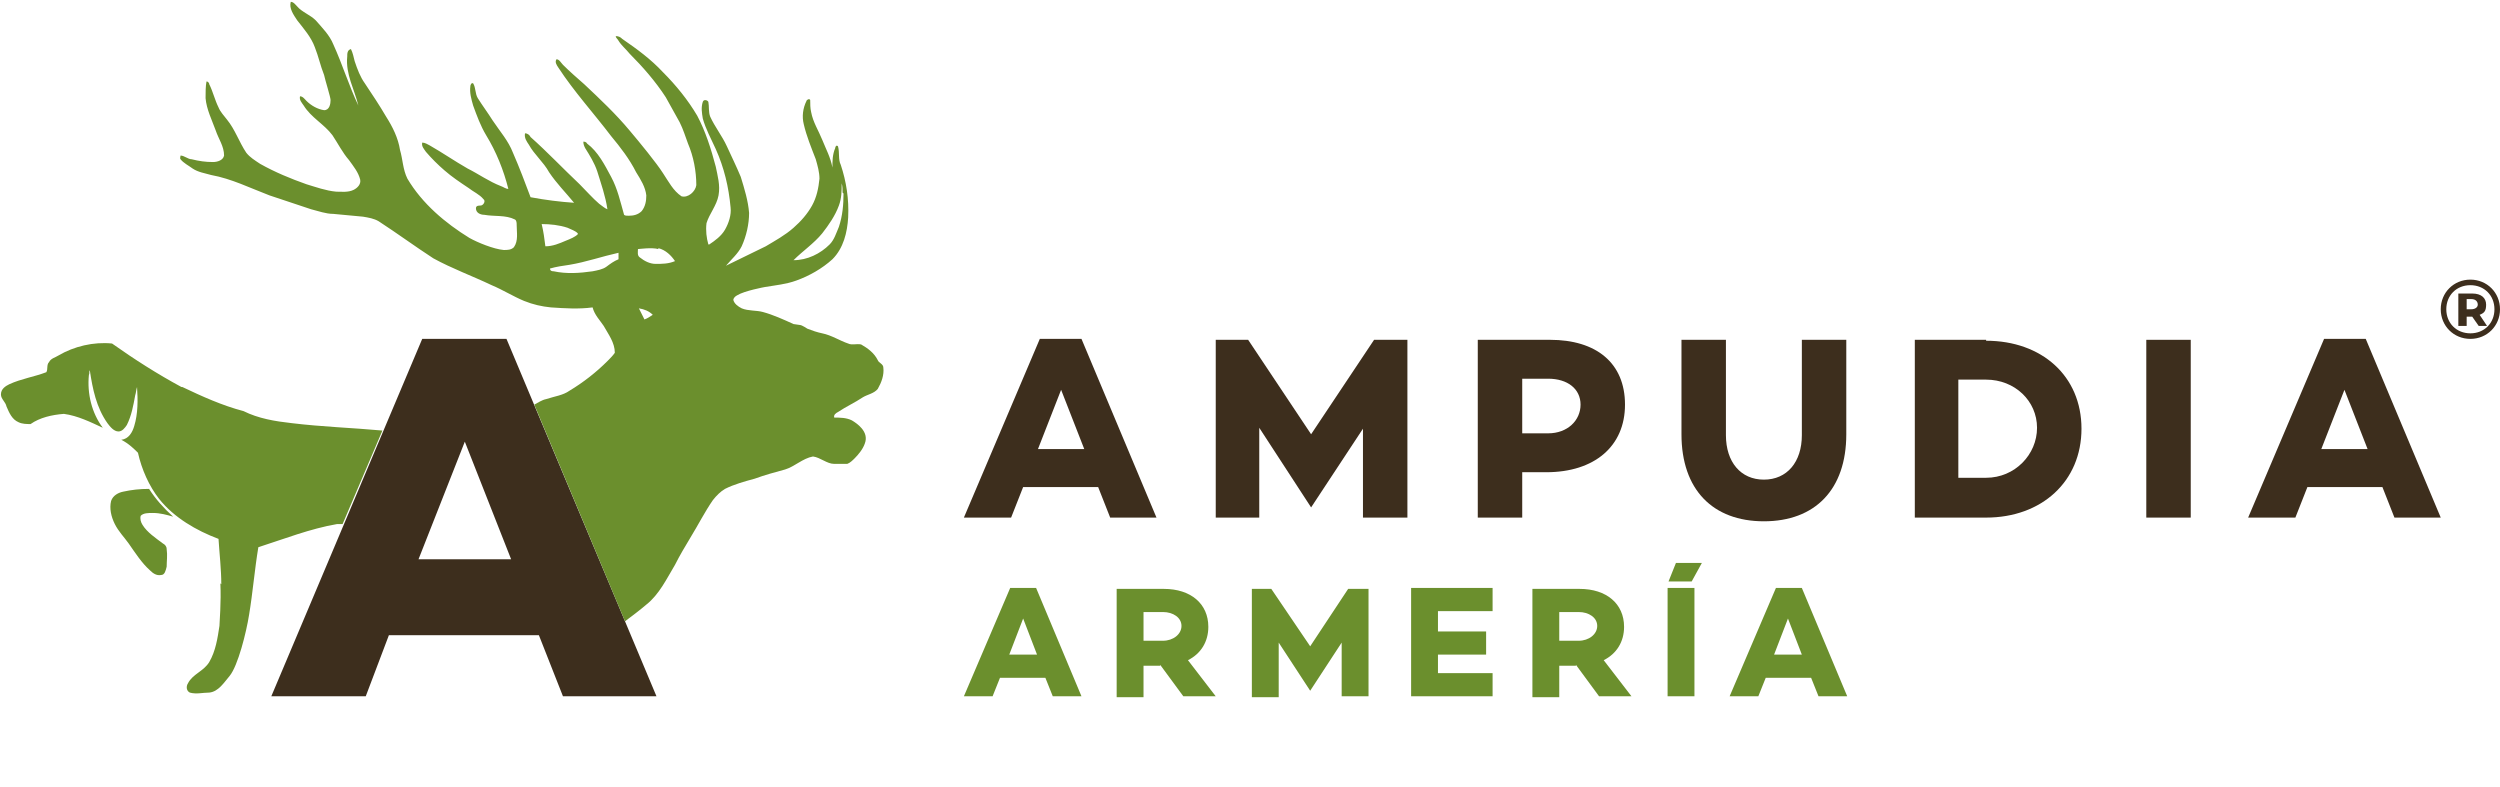 <?xml version="1.0" encoding="UTF-8"?>
<svg xmlns="http://www.w3.org/2000/svg" id="Capa_1" version="1.1" viewBox="0 0 270 85">
  <defs>
    <style>
      .st0, .st1 {
        fill: #6b8f2d;
      }

      .st2, .st3 {
        fill: #3d2e1d;
      }

      .st3, .st1 {
        fill-rule: evenodd;
      }
    </style>
  </defs>
  <g>
    <polygon class="st3" points="152 36.7 152 55.9 147.2 55.9 147.2 46.3 141.6 54.8 136 46.2 136 55.9 131.3 55.9 131.3 36.7 134.8 36.7 141.6 46.9 148.4 36.7 152 36.7"></polygon>
    <path class="st3" d="M255.5,36.6h-4.5l-8.2,19.3h5.1l1.3-3.3h8.1l1.3,3.3h5l-8.1-19.3ZM250.7,48.5l2.5-6.4,2.5,6.4h-5Z"></path>
    <rect class="st2" x="231.8" y="36.7" width="4.8" height="19.2"></rect>
    <path class="st3" d="M214.5,36.7h-7.7v19.2h7.7c6,0,10.3-3.9,10.3-9.6s-4.3-9.5-10.3-9.5ZM214.5,51.6h-3v-10.6h3c3.1,0,5.5,2.3,5.5,5.2s-2.4,5.4-5.5,5.4Z"></path>
    <path class="st3" d="M199.4,36.7h-4.8v10.3c0,2.9-1.6,4.8-4.1,4.8s-4.1-1.9-4.1-4.8v-10.3h-4.8v10.2c0,6,3.4,9.4,8.9,9.4s8.9-3.4,8.9-9.4v-10.2Z"></path>
    <path class="st3" d="M167.3,36.7h-7.7v19.2h4.8v-4.9h2.6c5.2,0,8.5-2.8,8.5-7.3s-3.1-7-8.1-7ZM167.2,46.8h-2.8v-5.9h2.8c2.1,0,3.5,1.1,3.5,2.8s-1.4,3.1-3.5,3.1Z"></path>
    <path class="st3" d="M116.8,36.6h-4.5l-8.2,19.3h5.1l1.3-3.3h8.1l1.3,3.3h5l-8.1-19.3ZM112.1,48.5l2.5-6.4,2.5,6.4h-5Z"></path>
  </g>
  <g>
    <path class="st3" d="M54.7,36.6h-9.1l-16.3,38.6h10.2l2.5-6.6h16.2l2.6,6.6h10.1l-16.2-38.6ZM45.2,60.4l5-12.7,5,12.7h-9.9Z"></path>
    <path class="st0" d="M23.9,63.1c0-1.6-.2-3.3-.3-4.9-2.4-.9-4.8-2.3-6.4-4.3-1.1-1.4-1.9-3.2-2.3-5-.4-.4-1-1-1.8-1.4.8-.1,1.2-.8,1.4-1.5.4-1.3.4-2.8.3-4.2-.1.3-.1.6-.2.9-.2,1.1-.4,2.2-.9,3.2-.2.3-.5.7-.9.7-.5,0-.9-.5-1.2-.9-1.2-1.7-1.6-3.7-1.9-5.7-.1.1,0,.3-.1.5-.2,2,.3,4.1,1.5,5.7-1.3-.6-2.7-1.3-4.2-1.5-1.3.1-2.6.4-3.6,1.1-.4,0-.9,0-1.3-.2-.7-.3-1-1-1.3-1.7-.1-.5-.6-.8-.6-1.3,0-.6.5-.9.9-1.1,1.3-.6,2.7-.8,4-1.3.2-.3,0-.8.3-1.1.2-.4.7-.5,1-.7,1.7-1,3.8-1.5,5.8-1.3,2.4,1.7,4.9,3.3,7.5,4.7,0,0,0,0,.1,0,2.1,1,4.3,2,6.6,2.6,1.6.8,3.4,1.1,5.2,1.3,3.3.4,6.5.5,9.8.8l-4.3,10.1c-.2,0-.4,0-.6,0-2.9.5-5.7,1.6-8.5,2.5-.4,2.4-.6,4.9-1,7.3-.3,1.9-1.2,5.5-2.1,6.6-.6.7-1.2,1.7-2.2,1.8-.7,0-1.4.2-2.1,0-.4-.2-.4-.7-.2-1,.5-1,1.7-1.3,2.3-2.3.7-1.2.9-2.6,1.1-3.9,0-.3.2-2.6.1-4.6M16.1,52.8c-1,0-1.9.1-2.8.3-.5.1-1.1.4-1.3,1-.2.8,0,1.7.4,2.5.4.8,1,1.4,1.5,2.1.7,1,1.4,2.1,2.3,2.9.3.3.7.6,1.2.5.4,0,.5-.5.6-.9,0-.6.1-1.2,0-1.9,0-.3-.2-.5-.4-.6-.8-.6-1.7-1.2-2.2-2-.2-.3-.3-.7-.2-1,.3-.3.8-.3,1.3-.3.8,0,1.5.2,2.2.4-1-.9-1.9-1.9-2.6-3"></path>
    <path class="st1" d="M91,20.8c0-.3,0-.7-.1-1,0,.8,0,1.6-.3,2.4-.4,1.1-1.1,2.1-1.8,3-.9,1.1-2.1,1.9-3.1,2.9,1.5,0,2.9-.7,3.9-1.7.5-.5.7-1.2,1-1.9.4-1.2.5-2.4.5-3.6M86.4,35.1c.2,0,.8.4.8.4.5.2,1.1.4,1.6.5,1,.2,1.9.8,2.8,1.1.4.2.9,0,1.4.1.7.4,1.4.9,1.8,1.7.1.3.6.4.6.8.1.8-.2,1.6-.6,2.3-.4.5-1.1.6-1.6.9-.9.6-1.8,1-2.7,1.6-.2.1-.5.3-.4.6.6,0,1.3,0,1.9.3.5.3,1.9,1.2,1.4,2.5-.2.6-.7,1.2-1.1,1.6-.2.2-.5.5-.8.6-.5,0-.9,0-1.4,0-.8,0-1.5-.7-2.3-.8-1.1.2-2,1.1-3,1.4-1.1.3-2.2.6-3.3,1-1.1.3-2.2.6-3.2,1.1-.5.3-.9.7-1.3,1.2-.9,1.3-1.6,2.7-2.4,4-.6,1-1.2,2-1.7,3-.9,1.5-1.7,3.2-3.1,4.3-.7.6-1.5,1.2-2.3,1.8l-9.8-23.4c.4-.2.8-.5,1.3-.6.9-.3,1.8-.4,2.5-.9,1.5-.9,2.9-2,4.1-3.2.3-.3.6-.6.8-.9,0-1.1-.7-2-1.2-2.9-.4-.6-1-1.2-1.2-2-1.5.2-3,.1-4.5,0-1-.1-1.9-.3-2.9-.7-1.2-.5-2.3-1.2-3.5-1.7-2.1-1-4.3-1.8-6.3-2.9-2-1.3-3.9-2.7-5.9-4-.5-.3-1.1-.4-1.7-.5-1.1-.1-2.2-.2-3.2-.3-.8,0-1.6-.3-2.4-.5-1.5-.5-3-1-4.5-1.5-2.1-.8-4.1-1.8-6.3-2.2-.7-.2-1.4-.3-2-.7-.4-.3-1-.6-1.3-1-.1-.1,0-.3,0-.4.4,0,.8.4,1.2.4.8.2,1.5.3,2.3.3.5,0,1.1-.2,1.2-.7,0-1-.6-1.8-.9-2.7-.4-1.1-1-2.3-1.1-3.5,0-.6,0-1.3.1-1.8.2,0,.3.2.3.3.4.8.6,1.7,1,2.5.2.5.6.9.9,1.3.9,1.1,1.3,2.4,2.1,3.6.4.5.9.8,1.5,1.2,1.6.9,3.3,1.6,5,2.2,1,.3,2.1.7,3.2.8.6,0,1.3.1,1.9-.2.4-.2.8-.6.7-1.1-.2-.8-.7-1.4-1.2-2.1-.7-.8-1.2-1.8-1.8-2.7-.9-1.2-2.3-1.9-3.1-3.2-.2-.3-.5-.6-.4-1,.3,0,.5.3.7.5.5.5,1.2.9,1.9,1,.6,0,.7-.7.7-1.1,0-.3-.6-2.2-.7-2.7-.4-1-.6-2-1-3-.4-1.1-1.2-2-1.9-2.9-.4-.6-.9-1.3-.7-2,.3,0,.5.3.7.5.5.6,1.4.9,2,1.5.7.8,1.5,1.6,1.9,2.6,1,2.2,1.7,4.5,2.7,6.6-.4-1.7-1.4-3.4-1.2-5.3,0-.3,0-.7.4-.8.2.4.3.9.4,1.3.3.9.6,1.7,1.1,2.4.8,1.2,1.6,2.4,2.3,3.6.7,1.1,1.3,2.3,1.5,3.6.3,1,.3,2.1.8,3.1,1.6,2.7,4.1,4.8,6.7,6.4.9.5,2.6,1.2,3.7,1.3.4,0,.8,0,1.1-.3.5-.7.3-1.6.3-2.4,0-.2,0-.5-.2-.6-1-.5-2.2-.3-3.3-.5-.4,0-.9-.2-.9-.7,0-.3.3-.3.5-.3.3,0,.6-.5.3-.7-.4-.5-1.1-.8-1.6-1.2-.9-.6-1.8-1.2-2.6-1.9-.7-.6-1.4-1.3-2-2-.2-.3-.5-.6-.4-1,.3,0,.6.2.8.3,1.4.8,2.7,1.7,4.1,2.5,1.2.6,2.3,1.4,3.6,1.9.3.1.5.3.8.3-.5-2-1.3-4-2.4-5.8-.6-1-1-2.1-1.4-3.2-.2-.7-.4-1.4-.3-2.1,0-.1.1-.4.3-.3.3.5.2,1.1.5,1.6.5.8,1.1,1.6,1.6,2.4.8,1.2,1.7,2.2,2.2,3.5.7,1.6,1.3,3.2,1.9,4.8,1.6.3,3.2.5,4.7.6-.9-1.1-1.9-2.1-2.7-3.3-.6-1.1-1.6-1.9-2.2-3-.2-.3-.5-.7-.4-1.2.3,0,.5.2.6.4,1.8,1.6,3.5,3.4,5.3,5.1.7.7,1.4,1.5,2.1,2.1.3.2.6.5.9.6-.2-1.4-.7-2.8-1.1-4.1-.3-.9-.8-1.7-1.3-2.5-.1-.2-.2-.4-.2-.7.1,0,.3,0,.4.2,1.2.9,1.9,2.3,2.6,3.6.7,1.3,1,2.7,1.4,4.1.1.1.3.1.5.1.5,0,1-.1,1.4-.5.4-.5.5-1.1.5-1.7-.1-.9-.6-1.7-1.1-2.5-.7-1.4-1.7-2.7-2.7-3.9-1.9-2.5-4-4.8-5.7-7.4-.2-.3-.4-.6-.2-.9.3,0,.5.4.7.6.7.7,1.5,1.4,2.3,2.1,1.7,1.6,3.4,3.2,4.9,5,1.1,1.3,2.9,3.5,3.6,4.6.6.9,1.1,1.9,2,2.5.7.2,1.5-.5,1.6-1.2,0-1.5-.3-3.1-.9-4.5-.3-.8-.5-1.5-.9-2.3-.5-.9-1-1.8-1.5-2.7-1.1-1.7-2.5-3.3-3.9-4.7-.4-.5-.9-.9-1.2-1.4-.1-.2-.3-.3-.3-.5.3,0,.5.1.7.3,1.6,1.1,3.1,2.2,4.4,3.6,1.4,1.4,2.7,3,3.7,4.7.9,1.7,1.5,3.6,2,5.5.2,1,.5,2,.3,3.1-.2,1.1-1,2-1.3,3-.1.8,0,1.6.2,2.3,0,0,0,0,.1,0,.6-.4,1.3-.9,1.7-1.6.4-.7.7-1.6.6-2.4-.2-2.2-.7-4.3-1.6-6.3-.5-1.1-1.1-2.2-1.4-3.3-.1-.6-.2-1.2,0-1.8.1-.3.5-.2.6,0,.1.5,0,1.1.2,1.6.5,1.1,1.3,2.1,1.8,3.2.5,1.1,1,2.1,1.5,3.3.4,1.3.8,2.6.9,3.9,0,1.2-.3,2.5-.8,3.6-.4.8-1.1,1.4-1.7,2.1,1.4-.7,2.9-1.4,4.3-2.1,1-.6,2.1-1.2,3-2,.8-.7,1.5-1.5,2-2.4.5-.9.7-1.9.8-2.9,0-.7-.2-1.4-.4-2.1-.5-1.3-1-2.5-1.3-3.8-.2-.8-.1-1.7.3-2.5,0-.1.3-.3.4-.1,0,.4,0,.9.1,1.3.2,1.1.8,2,1.2,3,.4,1,.9,1.9,1.1,3,0-.7,0-1.4.3-2.1,0-.1.1-.4.3-.2.2.7,0,1.4.3,2,.6,1.8.9,3.7.8,5.7-.1,1.6-.5,3.3-1.7,4.5-1.1,1-2.5,1.8-3.9,2.3-1.1.4-2.2.5-3.4.7,0,0-2.2.4-3,.9-.2.1-.4.3-.4.5.1.4.5.7.9.9.7.3,1.6.2,2.3.4,1.1.3,2.2.8,3.3,1.3M70.5,34c-.4-.4-.9-.6-1.5-.7.2.4.4.8.6,1.2.3-.1.6-.3.9-.5M66.8,27.3c-1.8.4-3.5,1-5.3,1.3-.7.1-1.4.2-2.1.4,0,.3.3.3.4.3,1.4.3,2.8.2,4.2,0,.5-.1,1.1-.2,1.5-.5.4-.3.8-.6,1.3-.8,0-.2,0-.5,0-.7M71.1,26.9c-.7-.2-2.1,0-2.2,0,0,.3-.1.7.2.9.5.4,1.1.7,1.7.7.7,0,1.4,0,2.1-.3-.4-.6-1-1.2-1.8-1.4M61.3,24.6c-.9-.3-1.9-.4-2.8-.4.2.8.3,1.6.4,2.4.8,0,1.5-.3,2.2-.6.5-.2,1-.4,1.3-.7,0,0,0-.1,0-.1-.3-.3-.7-.4-1.1-.6"></path>
  </g>
  <path class="st1" d="M147.8,63.5v11.7h-2.9v-5.8l-3.4,5.2-3.4-5.2v5.9s-2.9,0-2.9,0v-11.7h2.1l4.2,6.2,4.1-6.2h2.2ZM194.6,70.7h-3l1.5-3.9,1.5,3.9ZM195.6,73.2l.8,2h3.1l-4.9-11.7h-2.8l-5,11.7h3.1l.8-2h4.9ZM183,63.5h-2.9v11.7h2.9v-11.7ZM180.1,62.8h2.6l1.1-2h-2.8l-.8,2ZM168.4,69.2v-3.1h2.1c1.1,0,2,.6,2,1.5s-.9,1.6-2,1.6h-2.1ZM170.2,71.8l2.5,3.4h3.5l-3-3.9c1.4-.7,2.2-2,2.2-3.6,0-2.5-1.9-4.1-4.8-4.1h-5.1v11.7h2.9v-3.4h1.8ZM155.3,66h5.9v-2.5h-8.8v11.7h8.8v-2.5h-5.9v-2h5.2v-2.5h-5.2v-2.1ZM123.5,69.2v-3.1h2.1c1.1,0,2,.6,2,1.5s-.9,1.6-2,1.6h-2.1ZM125.3,71.8l2.5,3.4h3.5l-3-3.9c1.4-.7,2.2-2,2.2-3.6,0-2.5-1.9-4.1-4.8-4.1h-5.1v11.7h2.9v-3.4h1.8ZM112,70.7h-3l1.5-3.9,1.5,3.9ZM112.9,73.2l.8,2h3.1l-4.9-11.7h-2.8l-5,11.7h3.1l.8-2h4.9Z"></path>
  <path class="st2" d="M270,33.4c0,1.8-1.4,3.2-3.2,3.2s-3.2-1.4-3.2-3.2,1.4-3.2,3.2-3.2,3.2,1.4,3.2,3.2ZM269.4,33.4c0-1.5-1.1-2.6-2.6-2.6s-2.6,1.1-2.6,2.6,1.1,2.6,2.6,2.6,2.6-1.1,2.6-2.6ZM267.8,34l.8,1.2h-.9l-.7-1h-.6v1h-.9v-3.5h1.5c1,0,1.5.5,1.5,1.2s-.2.9-.7,1.1ZM266.9,33.4c.4,0,.7-.2.7-.5s-.2-.6-.7-.6h-.5v1.1h.5Z"></path>
</svg>

